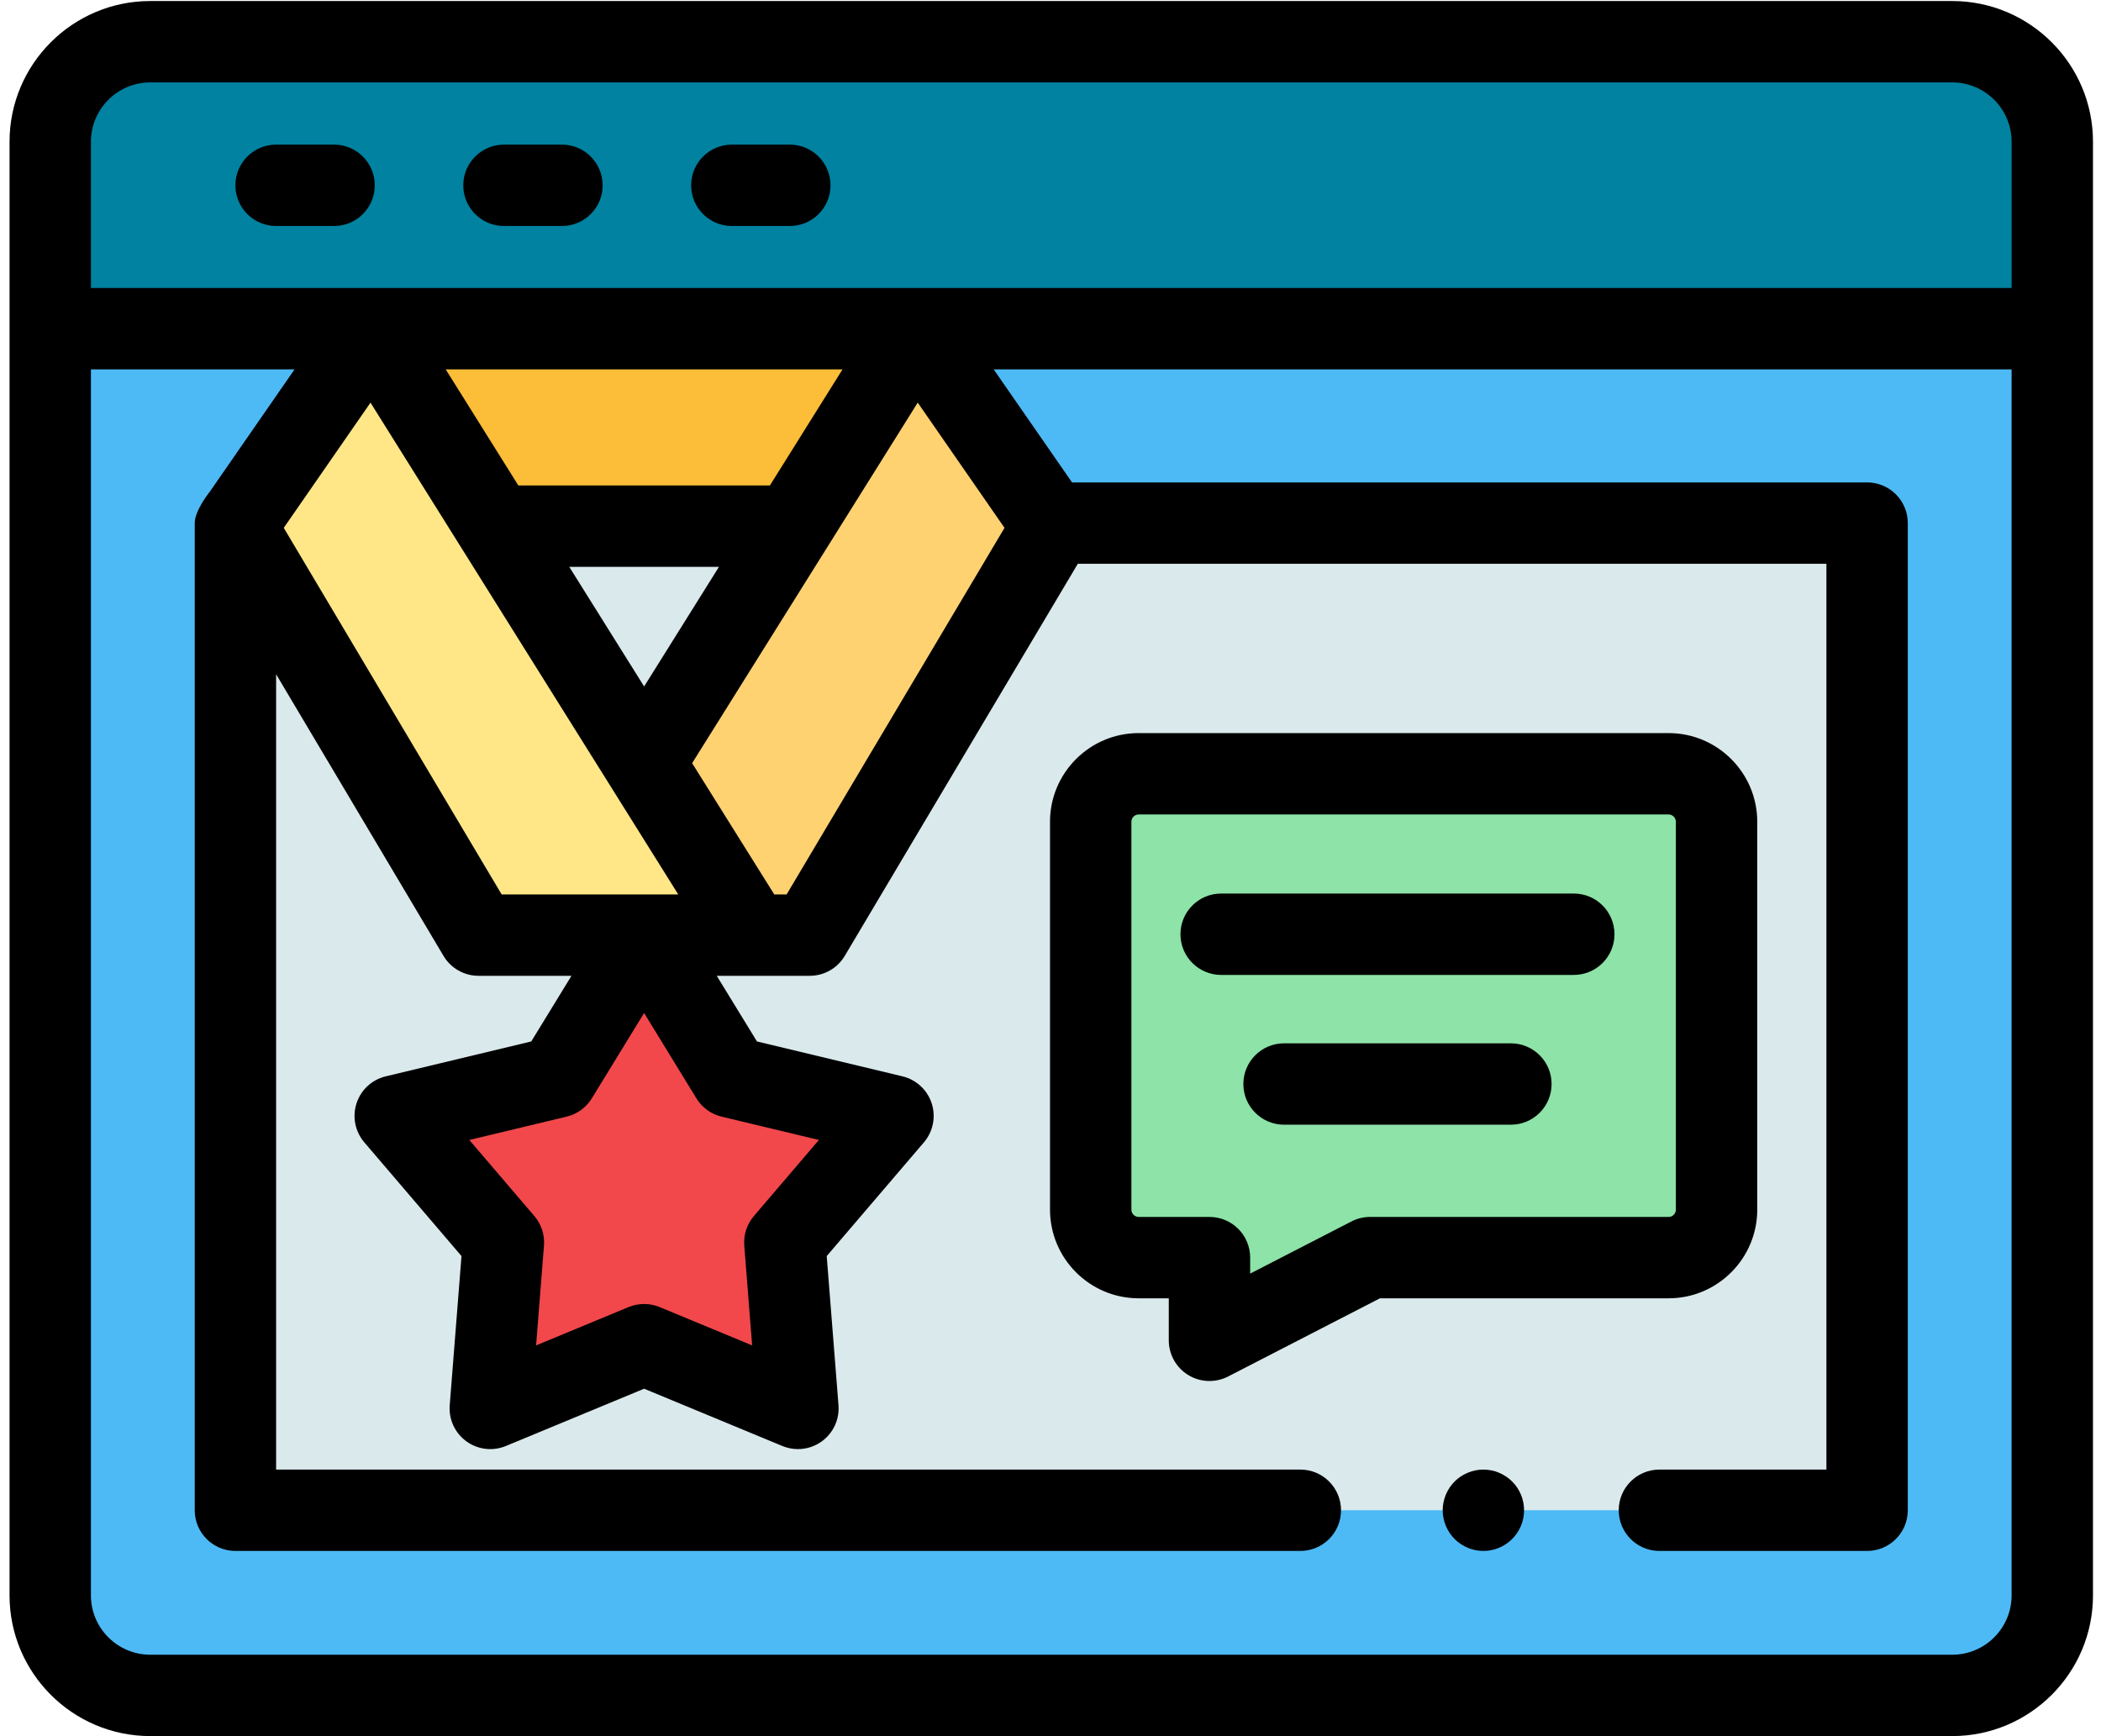 <svg xmlns="http://www.w3.org/2000/svg" width="98" height="81" viewBox="0 0 98 81" fill="none"><g clip-path="url(#clip0_1020_146739)"><path d="M2.344 15.334V74.428C2.344 77.004 4.432 79.093 7.009 79.093H91.064C93.64 79.093 95.729 77.004 95.729 74.428V15.334H2.344Z" fill="#4DBAF6"></path><path d="M95.729 15.333V6.61C95.729 4.034 93.64 1.945 91.064 1.945H7.009C4.432 1.945 2.344 4.034 2.344 6.61V15.333H95.729Z" fill="#0082A0"></path><path d="M60.656 70.455H10.984V24.402H87.094V70.455H77.407" fill="#DAE9EC"></path><path d="M69.191 72.354C69.068 72.354 68.943 72.343 68.821 72.317C68.7 72.293 68.58 72.257 68.466 72.208C68.353 72.16 68.24 72.103 68.138 72.033C68.033 71.964 67.936 71.885 67.849 71.797C67.762 71.71 67.682 71.614 67.614 71.509C67.546 71.406 67.487 71.296 67.439 71.182C67.392 71.067 67.356 70.947 67.331 70.826C67.306 70.704 67.293 70.579 67.293 70.456C67.293 70.332 67.306 70.207 67.331 70.086C67.356 69.964 67.392 69.845 67.439 69.73C67.487 69.615 67.546 69.504 67.614 69.402C67.682 69.297 67.762 69.201 67.849 69.114C67.936 69.026 68.033 68.947 68.138 68.879C68.24 68.81 68.353 68.751 68.466 68.704C68.58 68.656 68.7 68.618 68.821 68.595C69.066 68.546 69.319 68.546 69.563 68.595C69.685 68.618 69.804 68.656 69.918 68.704C70.032 68.751 70.142 68.81 70.245 68.879C70.349 68.947 70.445 69.026 70.533 69.114C70.622 69.201 70.7 69.297 70.77 69.402C70.838 69.504 70.898 69.615 70.945 69.73C70.993 69.845 71.028 69.964 71.053 70.086C71.078 70.207 71.089 70.332 71.089 70.456C71.089 70.579 71.078 70.704 71.053 70.826C71.028 70.947 70.993 71.067 70.945 71.182C70.898 71.296 70.838 71.406 70.77 71.509C70.7 71.614 70.622 71.71 70.533 71.797C70.445 71.885 70.349 71.964 70.245 72.033C70.142 72.103 70.032 72.16 69.918 72.208C69.804 72.257 69.685 72.293 69.563 72.317C69.439 72.343 69.316 72.354 69.191 72.354Z" fill="black"></path><path d="M15.583 10.543H12.879C11.831 10.543 10.98 9.694 10.98 8.645C10.98 7.597 11.831 6.747 12.879 6.747H15.583C16.632 6.747 17.481 7.597 17.481 8.645C17.481 9.694 16.632 10.543 15.583 10.543Z" fill="black"></path><path d="M26.211 10.543H23.507C22.459 10.543 21.609 9.694 21.609 8.645C21.609 7.597 22.459 6.747 23.507 6.747H26.211C27.26 6.747 28.11 7.597 28.11 8.645C28.11 9.694 27.26 10.543 26.211 10.543Z" fill="black"></path><path d="M36.84 10.543H34.136C33.088 10.543 32.238 9.694 32.238 8.645C32.238 7.597 33.088 6.747 34.136 6.747H36.84C37.889 6.747 38.738 7.597 38.738 8.645C38.738 9.694 37.889 10.543 36.84 10.543Z" fill="black"></path><path d="M10.984 24.546L22.323 43.625H35.068L17.366 15.334L10.984 24.546Z" fill="#FFE787"></path><path d="M42.728 15.334L30.047 35.603L35.066 43.625H37.773L49.111 24.546L42.728 15.334Z" fill="#FED271"></path><path d="M36.963 24.546L42.726 15.334H17.363L23.127 24.546H36.963Z" fill="#FCBD38"></path><path d="M30.046 62.731L22.872 65.704L23.483 57.963L18.438 52.058L25.99 50.246L30.046 43.624L34.103 50.246L41.656 52.058L36.61 57.963L37.221 65.704L30.046 62.731Z" fill="#F2484B"></path><path d="M91.063 0.048H7.008C3.39 0.048 0.445 2.992 0.445 6.611V74.428C0.445 78.046 3.39 80.991 7.008 80.991H91.063C94.682 80.991 97.626 78.046 97.626 74.428V6.611C97.626 2.992 94.682 0.048 91.063 0.048ZM4.241 6.611C4.241 5.085 5.483 3.844 7.008 3.844H91.063C92.589 3.844 93.83 5.085 93.83 6.611V13.436H4.241V6.611ZM42.807 18.783L46.855 24.625L36.691 41.727H36.116L32.284 35.603L42.807 18.783ZM34.716 58.112L35.083 62.765L30.771 60.978C30.539 60.882 30.292 60.833 30.044 60.833C29.797 60.833 29.55 60.882 29.317 60.978L25.006 62.765L25.373 58.112C25.412 57.61 25.251 57.113 24.924 56.73L21.891 53.181L26.43 52.093C26.92 51.975 27.343 51.668 27.606 51.239L30.044 47.258L32.483 51.239C32.746 51.668 33.168 51.976 33.658 52.093L38.197 53.181L35.165 56.73C34.838 57.113 34.676 57.61 34.716 58.112ZM35.911 22.648H24.178L20.79 17.232H39.299L35.911 22.648ZM31.637 41.727H23.399L13.236 24.625L17.282 18.784L31.637 41.727ZM26.553 26.444H33.536L30.045 32.024L26.553 26.444ZM93.83 74.428C93.83 75.954 92.589 77.195 91.063 77.195H7.008C5.483 77.195 4.241 75.954 4.241 74.428V17.232H13.739L9.801 22.917C9.801 22.917 9.083 23.801 9.083 24.403V70.456C9.083 71.504 9.933 72.354 10.981 72.354H60.653C61.701 72.354 62.551 71.504 62.551 70.456C62.551 69.407 61.701 68.558 60.653 68.558H12.879V31.455L20.688 44.595C21.03 45.17 21.65 45.523 22.32 45.523H26.656L24.78 48.585L17.993 50.213C17.35 50.367 16.834 50.843 16.63 51.472C16.426 52.1 16.563 52.789 16.993 53.292L21.526 58.598L20.977 65.556C20.925 66.214 21.22 66.852 21.754 67.241C22.288 67.629 22.986 67.712 23.596 67.458L30.044 64.786L36.492 67.458C36.726 67.555 36.973 67.603 37.218 67.603C37.613 67.603 38.005 67.48 38.334 67.241C38.869 66.852 39.163 66.214 39.111 65.556L38.562 58.598L43.096 53.292C43.525 52.789 43.662 52.1 43.458 51.472C43.253 50.843 42.737 50.367 42.095 50.213L35.308 48.585L33.432 45.523H37.77C38.44 45.523 39.06 45.17 39.402 44.595L50.274 26.301H85.192V68.558H77.403C76.355 68.558 75.505 69.407 75.505 70.456C75.505 71.504 76.355 72.354 77.403 72.354H87.09C88.138 72.354 88.988 71.504 88.988 70.456V24.403C88.988 23.355 88.138 22.505 87.09 22.505H50.004L46.35 17.232H93.83V74.428Z" fill="black"></path><path d="M77.831 36.098H53.113C51.877 36.098 50.875 37.1 50.875 38.336V56.431C50.875 57.667 51.877 58.669 53.113 58.669H56.416V62.528L63.908 58.669H77.831C79.067 58.669 80.068 57.667 80.068 56.431V38.336C80.068 37.1 79.067 36.098 77.831 36.098Z" fill="#8DE3A8"></path><path d="M56.415 64.426C56.072 64.426 55.73 64.334 55.427 64.149C54.862 63.804 54.517 63.19 54.517 62.528V60.568H53.113C50.832 60.568 48.977 58.712 48.977 56.431V38.337C48.977 36.056 50.832 34.2 53.113 34.2H77.83C80.111 34.2 81.966 36.056 81.966 38.337V56.431C81.966 58.712 80.111 60.568 77.83 60.568H64.367L57.284 64.216C57.011 64.356 56.713 64.426 56.415 64.426ZM53.113 37.996C52.925 37.996 52.773 38.149 52.773 38.337V56.431C52.773 56.619 52.925 56.772 53.113 56.772H56.415C57.464 56.772 58.313 57.621 58.313 58.67V59.416L63.039 56.982C63.307 56.843 63.605 56.772 63.907 56.772H77.83C78.018 56.772 78.17 56.619 78.17 56.431V38.337C78.17 38.149 78.018 37.996 77.83 37.996H53.113Z" fill="black"></path><path d="M73.409 45.482H56.961C55.912 45.482 55.062 44.632 55.062 43.584C55.062 42.535 55.912 41.685 56.961 41.685H73.409C74.458 41.685 75.307 42.535 75.307 43.584C75.307 44.632 74.458 45.482 73.409 45.482Z" fill="black"></path><path d="M70.474 52.469H59.894C58.846 52.469 57.996 51.619 57.996 50.571C57.996 49.523 58.846 48.673 59.894 48.673H70.474C71.523 48.673 72.373 49.523 72.373 50.571C72.373 51.619 71.523 52.469 70.474 52.469Z" fill="black"></path></g><defs><clipPath id="clip0_1020_146739"><rect width="97.371" height="81" fill="white" transform="translate(0.316)"></rect></clipPath></defs></svg>
